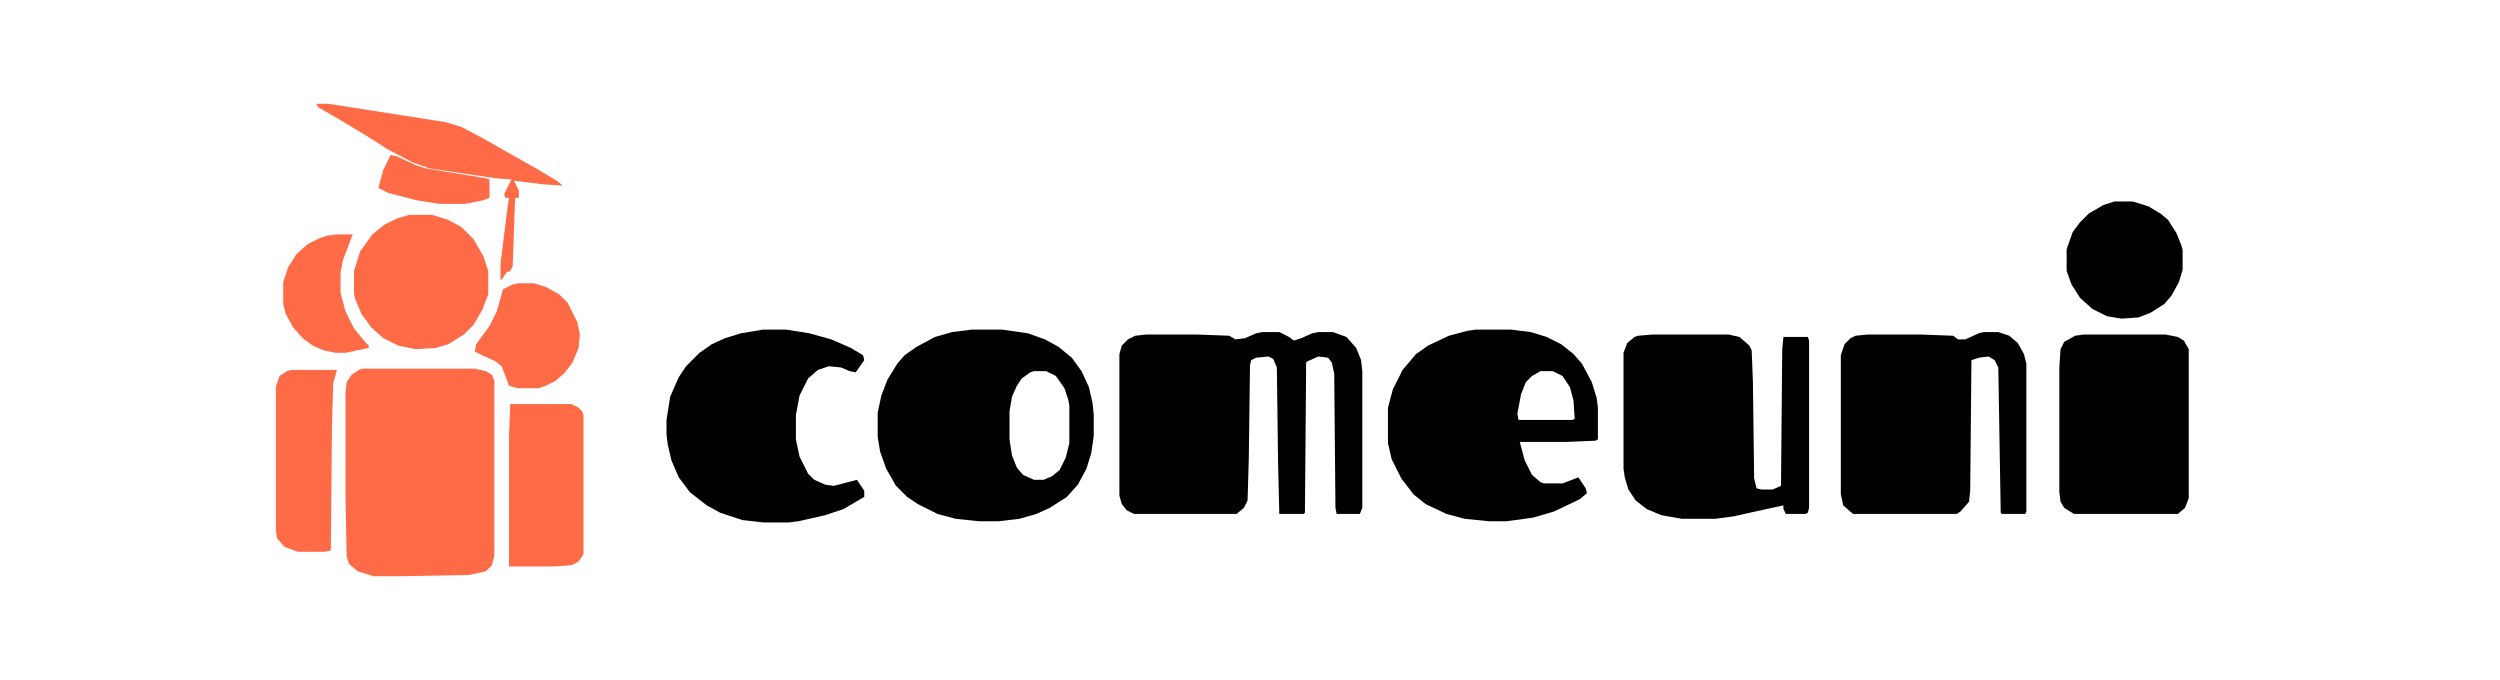 <?xml version="1.0" encoding="UTF-8"?>
<svg version="1.1" viewBox="0 0 2048 557" width="500" height="136" xmlns="http://www.w3.org/2000/svg">
<path transform="translate(0)" d="m0 0h2048v557h-2048z" fill="#fff"/>
<path transform="translate(796,270)" d="m0 0h25l21 3 14 5 11 6 11 9 8 11 6 13 3 13 1 10v17l-2 14-4 13-7 13-9 10-14 9-11 5-14 4-17 2h-16l-19-2-15-4-16-8-9-6-9-9-8-14-5-14-2-12v-20l3-14 5-13 8-13 6-7 10-7 15-8 14-4z" fill="#010101"/>
<path transform="translate(1034,272)" d="m0 0h14l8 4 4 3 6-2 9-4 5-1h12l11 4 8 9 4 10 1 9v112l-2 5h-19l-1-5-1-110-2-9-3-4-8-1-9 4-1 1-1 123-1 1h-20l-1-41-1-79-3-7-4-2-10 1-4 2-1 4-1 77-1 34-3 6-6 5h-84l-6-3-4-5-2-7v-116l2-7 5-5 6-3 9-1h41l27 1 5 3 8-1 9-4z" fill="#010101"/>
<path transform="translate(1209,270)" d="m0 0h29l16 2 13 4 12 6 10 8 7 8 8 15 4 13 1 8v26l-2 1-24 1h-38l4 15 6 12 7 6 3 1h15l13-5 6 9 1 4-6 5-21 10-17 5-22 3h-14l-20-2-15-4-17-8-10-8-10-13-8-16-3-13v-29l4-15 8-16 11-13 10-7 17-8 15-4z" fill="#010101"/>
<path transform="translate(297,302)" d="m0 0h92l9 2 5 3 2 5v143l-2 8-5 5-14 3-56 1h-22l-13-4-7-6-2-6-1-50v-84l1-9 4-6 6-4z" fill="#FF6B47"/>
<path transform="translate(1625,272)" d="m0 0h12l9 3 7 6 5 9 2 8v121l-1 2h-19l-1-1-2-119-3-6-5-3-8 1-6 2-1 107-1 9-7 8-3 2h-85l-8-7-2-9v-114l3-9 5-5 4-2 10-1h43l27 1 4 3h6l11-5z" fill="#010101"/>
<path transform="translate(1354,274)" d="m0 0h62l9 2 8 7 2 4 1 26 1 79 2 8 4 1h9l7-3 1-112 1-10h20l1 3v137l-1 4-2 1h-16l-2-4v-3l-14 3-27 6-15 2h-27l-17-3-12-5-9-7-6-9-3-10-1-7v-95l3-8 6-5 3-1z" fill="#010101"/>
<path transform="translate(625,270)" d="m0 0h19l19 3 18 5 16 7 10 6 1 4-7 10-5-1-7-3-10-1-9 3-8 7-7 14-3 16v20l3 14 7 14 5 5 9 4 7 1 19-5 6 9v5l-17 10-15 5-22 5-8 1h-20l-18-2-18-6-11-6-9-7-5-4-9-12-6-14-3-13-1-8v-12l3-19 7-16 6-9 11-11 10-7 11-5 13-4z" fill="#010101"/>
<path transform="translate(1707,274)" d="m0 0h67l10 2 5 3 4 7v122l-3 8-6 5h-85l-8-5-3-5-1-8v-102l1-15 3-6 9-5z" fill="#010101"/>
<path transform="translate(335,176)" d="m0 0h19l13 4 11 6 10 10 8 14 4 12v19l-5 13-7 12-8 8-13 8-10 3-17 1-14-3-12-6-10-9-8-11-5-12-1-4v-19l5-16 10-14 10-8 10-5z" fill="#FF6B47"/>
<path transform="translate(418,331)" d="m0 0h50l6 3 3 3 1 3v114l-4 6-6 3-14 1h-37v-108z" fill="#FF6B47"/>
<path transform="translate(1732,165)" d="m0 0h15l13 4 10 6 6 5 7 11 4 10 1 4v16l-3 10-6 11-6 7-11 7-10 4-14 1-12-2-12-6-10-9-7-11-4-11v-18l5-14 6-8 7-7 12-7z" fill="#010101"/>
<path transform="translate(239,303)" d="m0 0h37l-3 11-1 33-1 104-5 1h-22l-11-4-6-7-1-6v-118l3-9 6-4z" fill="#FF6B47"/>
<path transform="translate(259,85)" d="m0 0h10l96 15 13 4 19 10 21 12 23 13 15 9 5 4-16-1-24-3 4 8v6h-3l-2 56-2 4-3 1-4 6h-1v-13l6-48 1-6h-3l-1-3 6-12-13-1-54-8-14-5-21-11-9-6-28-17-19-11z" fill="#FF6B47"/>
<path transform="translate(425,232)" d="m0 0h12l10 3 11 6 7 7 8 16 2 10-1 11-5 12-7 9-7 6-8 4-6 2h-17l-7-2-6-16-5-4-11-5-6-3 1-6 11-15 6-12 5-18 8-4z" fill="#FF6B47"/>
<path transform="translate(276,192)" d="m0 0h13l-2 5-6 16-2 10v17l4 15 7 14 9 11 3 3v2l-19 4h-8l-10-2-9-4-8-6-8-9-6-11-2-8v-18l4-12 7-11 9-8 10-5 6-2z" fill="#FF6B47"/>
<path transform="translate(847,304)" d="m0 0h10l8 4 7 10 3 9 1 5v31l-3 12-5 10-6 5-7 3h-8l-9-4-5-6-4-10-2-13v-23l2-12 4-9 4-6 7-5z" fill="#fff"/>
<path transform="translate(320,127)" d="m0 0 5 1 15 7 9 3 49 8 3 1v15l-5 2-15 3h-21l-19-3-23-6-8-4 4-15z" fill="#FF6B47"/>
<path transform="translate(1262,304)" d="m0 0h10l8 4 6 9 3 11 1 15-2 1h-44l-1-5 3-16 4-10 5-5z" fill="#fff"/>
</svg>
